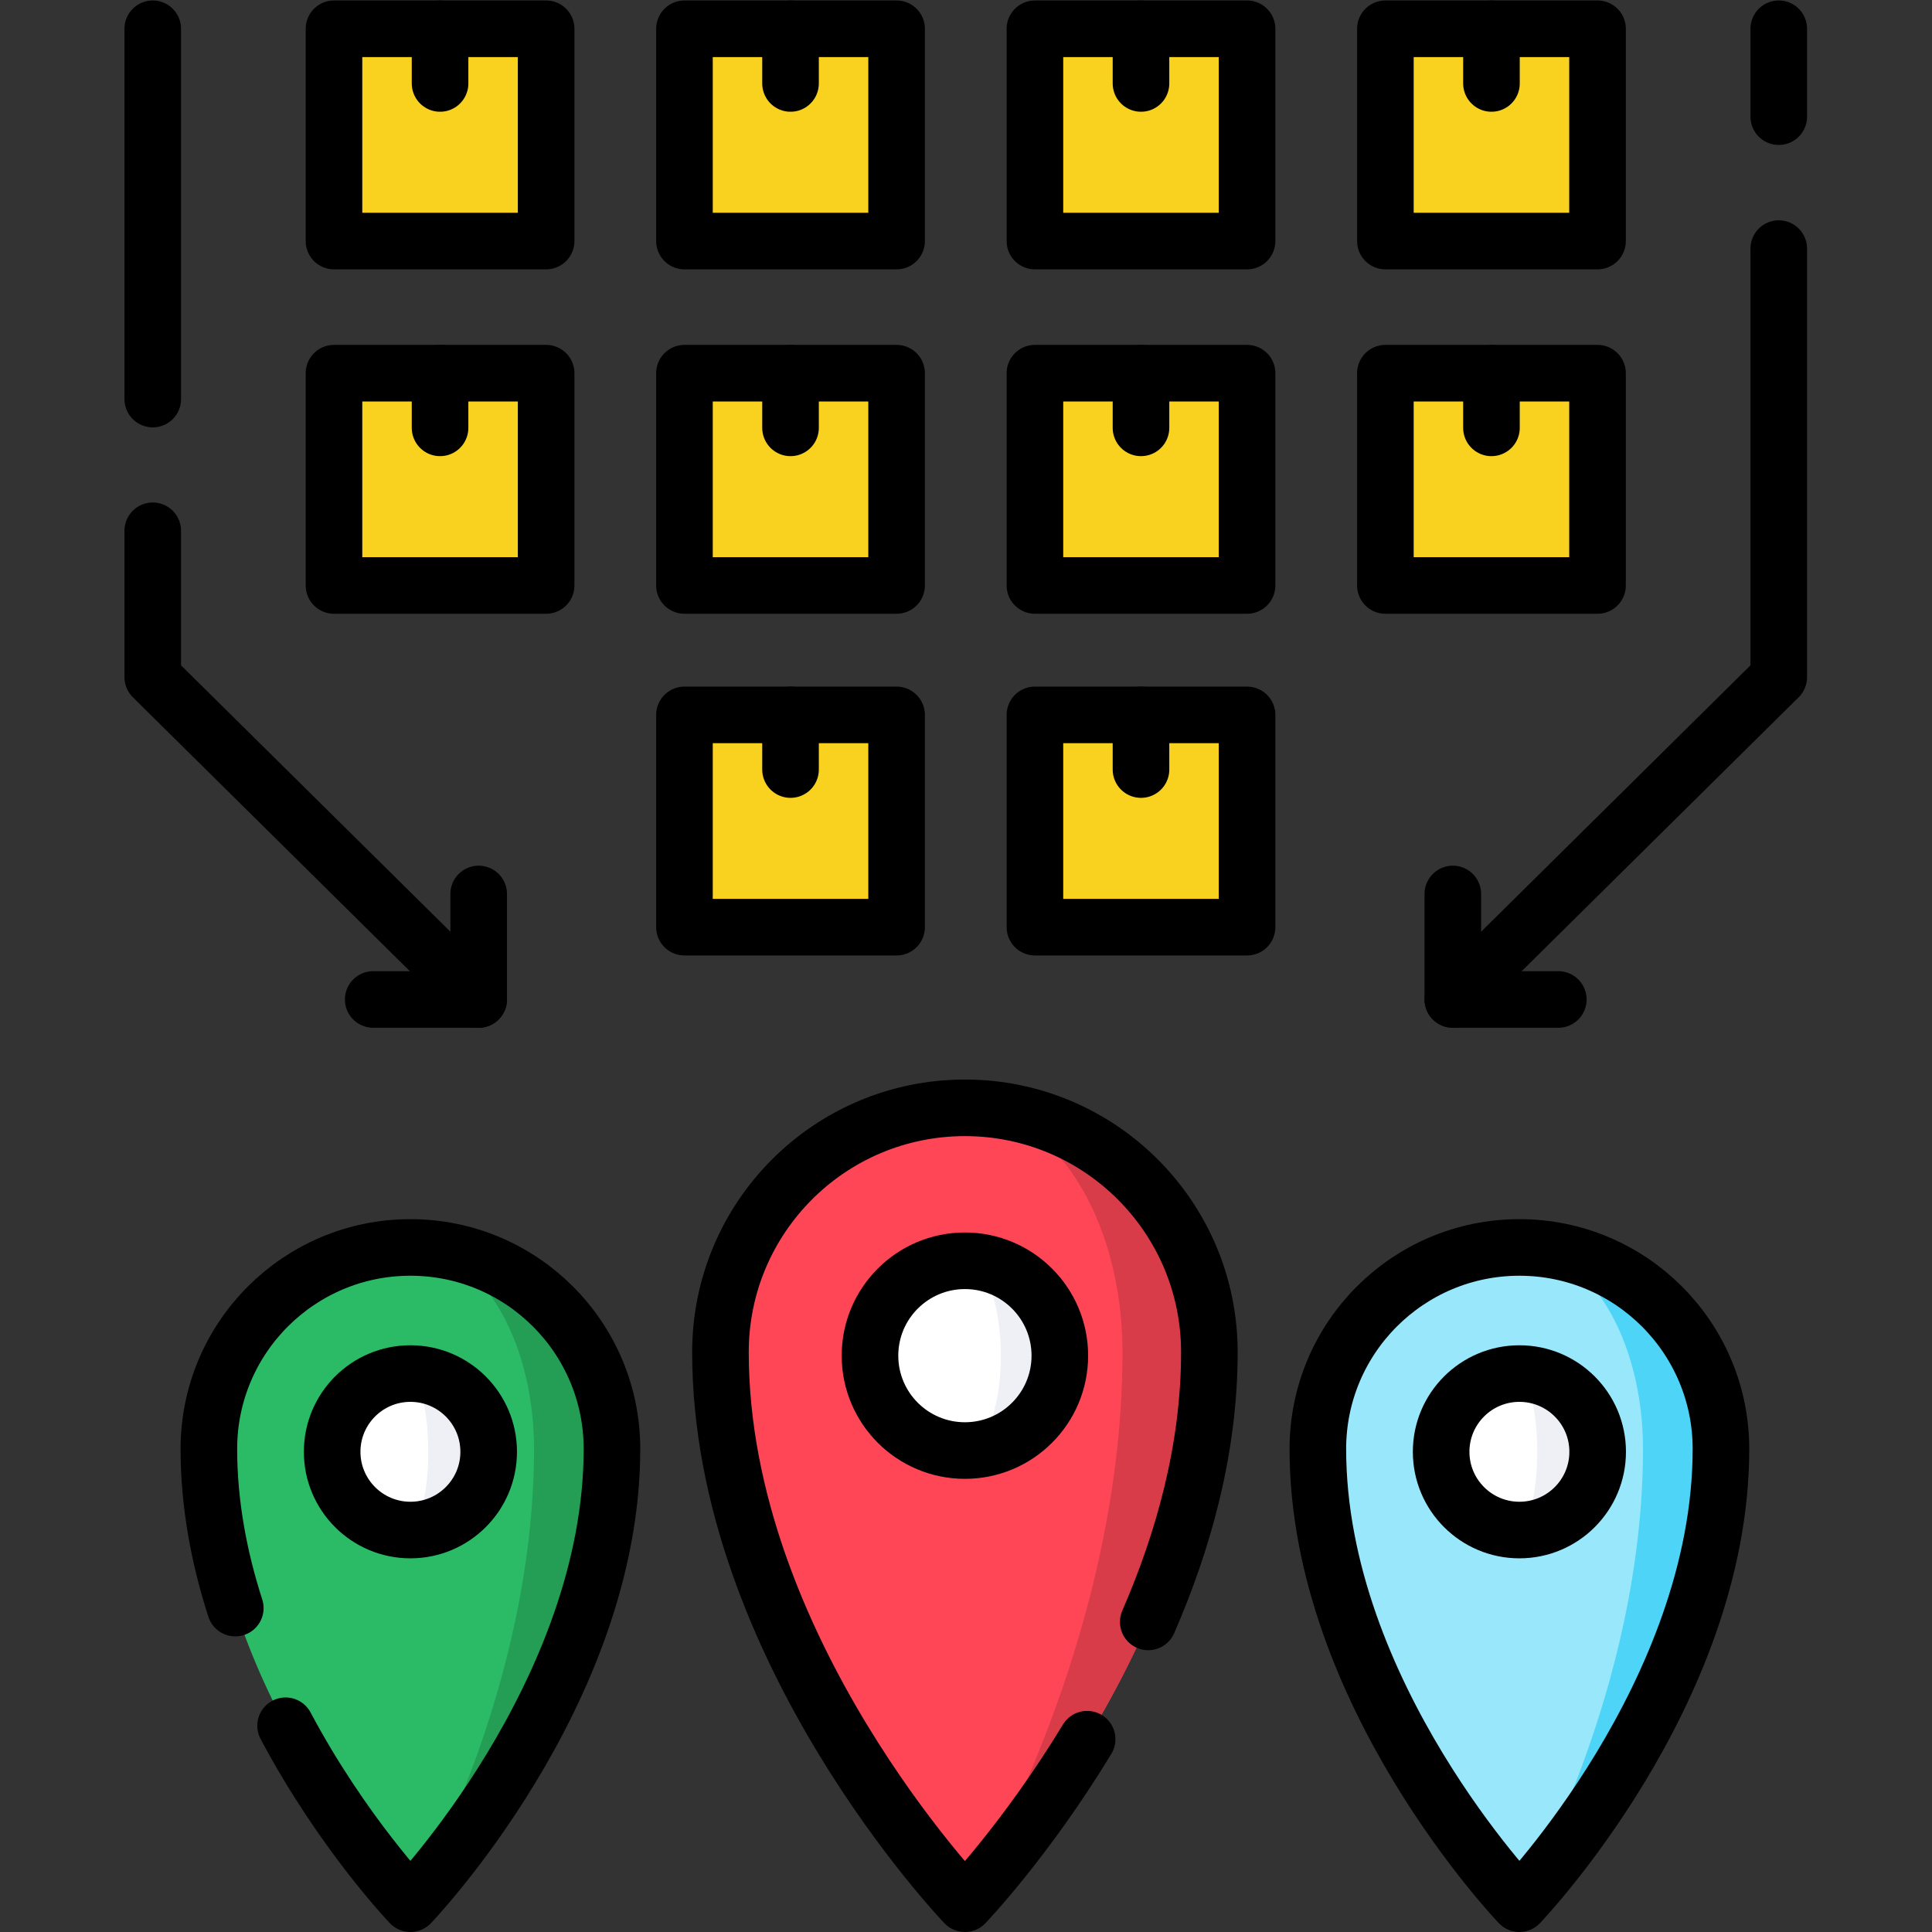 <svg xmlns="http://www.w3.org/2000/svg" xmlns:svg="http://www.w3.org/2000/svg" id="svg6486" xml:space="preserve" width="682.667" height="682.667" viewBox="0 0 682.667 682.667"><rect x="0" y="0" width="682.667" height="682.667" fill="#333333" stroke="none"/><defs id="defs6490"><clipPath clipPathUnits="userSpaceOnUse" id="clipPath6500"><path d="M 0,512 H 512 V 0 H 0 Z" id="path6498"></path></clipPath></defs><g id="g6492" transform="matrix(1.333,0,0,-1.333,0,682.667)"><g id="g6494"><g id="g6496" clip-path="url(#clipPath6500)"><g id="g6502" transform="translate(320.563,153.686)"><path d="m 0,0 c 0,-78.018 -63.788,-145.148 -64.791,-146.19 -0.008,-0.008 -0.008,-0.016 -0.008,-0.016 0,0 -64.798,67.575 -64.798,146.206 0,35.781 29.017,64.782 64.798,64.782 C -29.009,64.782 0,35.781 0,0" style="fill:#ff4656;fill-opacity:1;fill-rule:nonzero;stroke:none" id="path6504"></path></g><g id="g6506" transform="translate(255.773,7.496)"><path d="m 0,0 c 0.645,1.042 41.774,68.173 41.774,146.19 0,35.782 -18.702,64.783 -41.782,64.783 35.79,0 64.799,-29.001 64.799,-64.783 C 64.791,68.173 1.003,1.042 0,0" style="fill:#d93c49;fill-opacity:1;fill-rule:nonzero;stroke:none" id="path6508"></path></g><g id="g6510" transform="translate(280.937,152.778)"><path d="m 0,0 c 0,-13.902 -11.274,-25.168 -25.176,-25.168 -13.901,0 -25.168,11.266 -25.168,25.168 0,13.894 11.267,25.159 25.168,25.159 C -11.274,25.159 0,13.894 0,0" style="fill:#ffffff;fill-opacity:1;fill-rule:nonzero;stroke:none" id="path6512"></path></g><g id="g6514" transform="translate(280.937,152.778)"><path d="m 0,0 c 0,-13.902 -11.274,-25.168 -25.176,-25.168 5.28,0 9.555,11.266 9.555,25.168 0,13.894 -4.275,25.159 -9.555,25.159 C -11.274,25.159 0,13.894 0,0" style="fill:#eef0f5;fill-opacity:1;fill-rule:nonzero;stroke:none" id="path6516"></path></g><path d="M 144.767,504.471 H 88.534 v -56.264 h 56.233 z" style="fill:#f9d11f;fill-opacity:1;fill-rule:nonzero;stroke:none" id="path6518"></path><path d="m 237.667,504.471 h -56.233 v -56.264 h 56.233 z" style="fill:#f9d11f;fill-opacity:1;fill-rule:nonzero;stroke:none" id="path6520"></path><path d="m 330.566,504.471 h -56.233 v -56.264 h 56.233 z" style="fill:#f9d11f;fill-opacity:1;fill-rule:nonzero;stroke:none" id="path6522"></path><path d="m 423.467,504.471 h -56.233 v -56.264 h 56.233 z" style="fill:#f9d11f;fill-opacity:1;fill-rule:nonzero;stroke:none" id="path6524"></path><path d="M 144.767,413.188 H 88.534 v -56.264 h 56.233 z" style="fill:#f9d11f;fill-opacity:1;fill-rule:nonzero;stroke:none" id="path6526"></path><path d="m 237.667,413.188 h -56.233 v -56.264 h 56.233 z" style="fill:#f9d11f;fill-opacity:1;fill-rule:nonzero;stroke:none" id="path6528"></path><path d="m 330.566,413.188 h -56.233 v -56.264 h 56.233 z" style="fill:#f9d11f;fill-opacity:1;fill-rule:nonzero;stroke:none" id="path6530"></path><path d="m 237.667,322.621 h -56.233 v -56.264 h 56.233 z" style="fill:#f9d11f;fill-opacity:1;fill-rule:nonzero;stroke:none" id="path6532"></path><path d="m 330.566,322.621 h -56.233 v -56.264 h 56.233 z" style="fill:#f9d11f;fill-opacity:1;fill-rule:nonzero;stroke:none" id="path6534"></path><path d="m 423.467,413.188 h -56.233 v -56.264 h 56.233 z" style="fill:#f9d11f;fill-opacity:1;fill-rule:nonzero;stroke:none" id="path6536"></path><g id="g6538" transform="translate(162.213,128.049)"><path d="m 0,0 c 0,-64.333 -52.603,-119.687 -53.422,-120.549 l -0.008,-0.009 c 0,0 -53.43,55.716 -53.43,120.558 0,29.505 23.924,53.413 53.43,53.413 C -23.925,53.413 0,29.505 0,0" style="fill:#2bbb66;fill-opacity:1;fill-rule:nonzero;stroke:none" id="path6540"></path></g><g id="g6542" transform="translate(108.791,7.5)"><path d="m 0,0 c 0.501,0.862 32.766,56.216 32.766,120.549 0,29.505 -14.671,53.413 -32.774,53.413 29.505,0 53.43,-23.908 53.43,-53.413 C 53.422,56.216 0.819,0.862 0,0" style="fill:#249e55;fill-opacity:1;fill-rule:nonzero;stroke:none" id="path6544"></path></g><g id="g6546" transform="translate(129.534,127.289)"><path d="m 0,0 c 0,-11.453 -9.289,-20.742 -20.751,-20.742 -0.225,0 -0.458,0 -0.682,0.017 -11.143,0.354 -20.07,9.496 -20.07,20.725 0,11.229 8.927,20.372 20.07,20.726 0.224,0.017 0.457,0.017 0.682,0.017 C -9.289,20.743 0,11.454 0,0" style="fill:#ffffff;fill-opacity:1;fill-rule:nonzero;stroke:none" id="path6548"></path></g><g id="g6550" transform="translate(129.534,127.289)"><path d="m 0,0 c 0,-11.453 -9.289,-20.742 -20.751,-20.742 -0.225,0 -0.458,0 -0.682,0.017 3.01,0.354 5.425,9.496 5.425,20.725 0,11.229 -2.415,20.372 -5.425,20.726 0.224,0.017 0.457,0.017 0.682,0.017 C -9.289,20.743 0,11.454 0,0" style="fill:#eef0f5;fill-opacity:1;fill-rule:nonzero;stroke:none" id="path6552"></path></g><g id="g6554" transform="translate(456.18,128.049)"><path d="m 0,0 c 0,-64.333 -52.603,-119.687 -53.422,-120.549 l -0.008,-0.009 c 0,0 -53.43,55.716 -53.43,120.558 0,29.505 23.924,53.413 53.43,53.413 C -23.925,53.413 0,29.505 0,0" style="fill:#99e7fa;fill-opacity:1;fill-rule:nonzero;stroke:none" id="path6556"></path></g><g id="g6558" transform="translate(402.758,7.5)"><path d="m 0,0 c 0.501,0.862 32.766,56.216 32.766,120.549 0,29.505 -14.67,53.413 -32.774,53.413 29.505,0 53.43,-23.908 53.43,-53.413 C 53.422,56.216 0.819,0.862 0,0" style="fill:#4dd4f7;fill-opacity:1;fill-rule:nonzero;stroke:none" id="path6560"></path></g><g id="g6562" transform="translate(423.501,127.289)"><path d="m 0,0 c 0,-11.453 -9.289,-20.742 -20.751,-20.742 -0.225,0 -0.457,0 -0.682,0.017 -11.143,0.354 -20.07,9.496 -20.07,20.725 0,11.229 8.927,20.372 20.07,20.726 0.225,0.017 0.457,0.017 0.682,0.017 C -9.289,20.743 0,11.454 0,0" style="fill:#ffffff;fill-opacity:1;fill-rule:nonzero;stroke:none" id="path6564"></path></g><g id="g6566" transform="translate(423.501,127.289)"><path d="m 0,0 c 0,-11.453 -9.289,-20.742 -20.751,-20.742 -0.225,0 -0.457,0 -0.682,0.017 3.01,0.354 5.425,9.496 5.425,20.725 0,11.229 -2.415,20.372 -5.425,20.726 0.225,0.017 0.457,0.017 0.682,0.017 C -9.289,20.743 0,11.454 0,0" style="fill:#eef0f5;fill-opacity:1;fill-rule:nonzero;stroke:none" id="path6568"></path></g><path d="M 144.767,356.936 H 88.534 v 56.271 h 56.233 z" style="fill:none;stroke:#000000;stroke-width:15;stroke-linecap:round;stroke-linejoin:round;stroke-miterlimit:10;stroke-dasharray:none;stroke-opacity:1" id="path6570"></path><g id="g6572" transform="translate(116.649,413.206)"><path d="M 0,0 V -14.492" style="fill:none;stroke:#000000;stroke-width:15;stroke-linecap:round;stroke-linejoin:round;stroke-miterlimit:10;stroke-dasharray:none;stroke-opacity:1" id="path6574"></path></g><path d="m 237.667,356.936 h -56.233 v 56.271 h 56.233 z" style="fill:none;stroke:#000000;stroke-width:15;stroke-linecap:round;stroke-linejoin:round;stroke-miterlimit:10;stroke-dasharray:none;stroke-opacity:1" id="path6576"></path><g id="g6578" transform="translate(209.55,413.206)"><path d="M 0,0 V -14.492" style="fill:none;stroke:#000000;stroke-width:15;stroke-linecap:round;stroke-linejoin:round;stroke-miterlimit:10;stroke-dasharray:none;stroke-opacity:1" id="path6580"></path></g><path d="m 330.566,356.936 h -56.233 v 56.271 h 56.233 z" style="fill:none;stroke:#000000;stroke-width:15;stroke-linecap:round;stroke-linejoin:round;stroke-miterlimit:10;stroke-dasharray:none;stroke-opacity:1" id="path6582"></path><g id="g6584" transform="translate(302.45,413.206)"><path d="M 0,0 V -14.492" style="fill:none;stroke:#000000;stroke-width:15;stroke-linecap:round;stroke-linejoin:round;stroke-miterlimit:10;stroke-dasharray:none;stroke-opacity:1" id="path6586"></path></g><path d="m 423.467,356.936 h -56.233 v 56.271 h 56.233 z" style="fill:none;stroke:#000000;stroke-width:15;stroke-linecap:round;stroke-linejoin:round;stroke-miterlimit:10;stroke-dasharray:none;stroke-opacity:1" id="path6588"></path><g id="g6590" transform="translate(395.351,413.206)"><path d="M 0,0 V -14.492" style="fill:none;stroke:#000000;stroke-width:15;stroke-linecap:round;stroke-linejoin:round;stroke-miterlimit:10;stroke-dasharray:none;stroke-opacity:1" id="path6592"></path></g><path d="M 144.767,448.229 H 88.534 V 504.5 h 56.233 z" style="fill:none;stroke:#000000;stroke-width:15;stroke-linecap:round;stroke-linejoin:round;stroke-miterlimit:10;stroke-dasharray:none;stroke-opacity:1" id="path6594"></path><g id="g6596" transform="translate(116.649,504.5)"><path d="M 0,0 V -14.492" style="fill:none;stroke:#000000;stroke-width:15;stroke-linecap:round;stroke-linejoin:round;stroke-miterlimit:10;stroke-dasharray:none;stroke-opacity:1" id="path6598"></path></g><path d="M 237.667,448.229 H 181.434 V 504.5 h 56.233 z" style="fill:none;stroke:#000000;stroke-width:15;stroke-linecap:round;stroke-linejoin:round;stroke-miterlimit:10;stroke-dasharray:none;stroke-opacity:1" id="path6600"></path><g id="g6602" transform="translate(209.55,504.5)"><path d="M 0,0 V -14.492" style="fill:none;stroke:#000000;stroke-width:15;stroke-linecap:round;stroke-linejoin:round;stroke-miterlimit:10;stroke-dasharray:none;stroke-opacity:1" id="path6604"></path></g><path d="M 330.566,448.229 H 274.333 V 504.5 h 56.233 z" style="fill:none;stroke:#000000;stroke-width:15;stroke-linecap:round;stroke-linejoin:round;stroke-miterlimit:10;stroke-dasharray:none;stroke-opacity:1" id="path6606"></path><g id="g6608" transform="translate(302.45,504.5)"><path d="M 0,0 V -14.492" style="fill:none;stroke:#000000;stroke-width:15;stroke-linecap:round;stroke-linejoin:round;stroke-miterlimit:10;stroke-dasharray:none;stroke-opacity:1" id="path6610"></path></g><path d="M 423.467,448.229 H 367.234 V 504.5 h 56.233 z" style="fill:none;stroke:#000000;stroke-width:15;stroke-linecap:round;stroke-linejoin:round;stroke-miterlimit:10;stroke-dasharray:none;stroke-opacity:1" id="path6612"></path><g id="g6614" transform="translate(395.351,504.5)"><path d="M 0,0 V -14.492" style="fill:none;stroke:#000000;stroke-width:15;stroke-linecap:round;stroke-linejoin:round;stroke-miterlimit:10;stroke-dasharray:none;stroke-opacity:1" id="path6616"></path></g><path d="m 237.667,266.357 h -56.233 v 56.271 h 56.233 z" style="fill:none;stroke:#000000;stroke-width:15;stroke-linecap:round;stroke-linejoin:round;stroke-miterlimit:10;stroke-dasharray:none;stroke-opacity:1" id="path6618"></path><g id="g6620" transform="translate(209.55,322.629)"><path d="M 0,0 V -14.492" style="fill:none;stroke:#000000;stroke-width:15;stroke-linecap:round;stroke-linejoin:round;stroke-miterlimit:10;stroke-dasharray:none;stroke-opacity:1" id="path6622"></path></g><path d="m 330.566,266.357 h -56.233 v 56.271 h 56.233 z" style="fill:none;stroke:#000000;stroke-width:15;stroke-linecap:round;stroke-linejoin:round;stroke-miterlimit:10;stroke-dasharray:none;stroke-opacity:1" id="path6624"></path><g id="g6626" transform="translate(302.45,322.629)"><path d="M 0,0 V -14.492" style="fill:none;stroke:#000000;stroke-width:15;stroke-linecap:round;stroke-linejoin:round;stroke-miterlimit:10;stroke-dasharray:none;stroke-opacity:1" id="path6628"></path></g><g id="g6630" transform="translate(40.492,371.428)"><path d="m 0,0 v -38.798 l 86.396,-85.438" style="fill:none;stroke:#000000;stroke-width:15;stroke-linecap:round;stroke-linejoin:round;stroke-miterlimit:10;stroke-dasharray:none;stroke-opacity:1" id="path6632"></path></g><g id="g6634" transform="translate(40.492,504.5)"><path d="M 0,0 V -98.157" style="fill:none;stroke:#000000;stroke-width:15;stroke-linecap:round;stroke-linejoin:round;stroke-miterlimit:10;stroke-dasharray:none;stroke-opacity:1" id="path6636"></path></g><g id="g6638" transform="translate(126.889,275.159)"><path d="M 0,0 V -27.968 H -27.964" style="fill:none;stroke:#000000;stroke-width:15;stroke-linecap:round;stroke-linejoin:round;stroke-miterlimit:10;stroke-dasharray:none;stroke-opacity:1" id="path6640"></path></g><g id="g6642" transform="translate(471.508,446.229)"><path d="m 0,0 v -113.6 l -86.396,-85.438" style="fill:none;stroke:#000000;stroke-width:15;stroke-linecap:round;stroke-linejoin:round;stroke-miterlimit:10;stroke-dasharray:none;stroke-opacity:1" id="path6644"></path></g><g id="g6646" transform="translate(471.508,504.5)"><path d="M 0,0 V -23.297" style="fill:none;stroke:#000000;stroke-width:15;stroke-linecap:round;stroke-linejoin:round;stroke-miterlimit:10;stroke-dasharray:none;stroke-opacity:1" id="path6648"></path></g><g id="g6650" transform="translate(385.111,275.159)"><path d="M 0,0 V -27.968 H 27.964" style="fill:none;stroke:#000000;stroke-width:15;stroke-linecap:round;stroke-linejoin:round;stroke-miterlimit:10;stroke-dasharray:none;stroke-opacity:1" id="path6652"></path></g><g id="g6654" transform="translate(280.937,152.774)"><path d="m 0,0 c 0,-13.892 -11.266,-25.152 -25.162,-25.152 -13.897,0 -25.161,11.26 -25.161,25.152 0,13.891 11.264,25.151 25.161,25.151 C -11.266,25.151 0,13.891 0,0 Z" style="fill:none;stroke:#000000;stroke-width:15;stroke-linecap:round;stroke-linejoin:round;stroke-miterlimit:10;stroke-dasharray:none;stroke-opacity:1" id="path6656"></path></g><g id="g6658" transform="translate(288.175,51.112)"><path d="m 0,0 c -16.2,-26.721 -32.4,-43.612 -32.4,-43.612 0,0 -64.8,67.567 -64.8,146.193 0,35.774 29.012,64.775 64.8,64.775 35.788,0 64.8,-29.001 64.8,-64.775 0,-25.664 -6.904,-50.15 -16.205,-71.493" style="fill:none;stroke:#000000;stroke-width:15;stroke-linecap:round;stroke-linejoin:round;stroke-miterlimit:10;stroke-dasharray:none;stroke-opacity:1" id="path6660"></path></g><g id="g6662" transform="translate(129.537,127.29)"><path d="m 0,0 c 0,-11.454 -9.288,-20.74 -20.746,-20.74 -11.457,0 -20.745,9.286 -20.745,20.74 0,11.454 9.288,20.739 20.745,20.739 C -9.288,20.739 0,11.454 0,0 Z" style="fill:none;stroke:#000000;stroke-width:15;stroke-linecap:round;stroke-linejoin:round;stroke-miterlimit:10;stroke-dasharray:none;stroke-opacity:1" id="path6664"></path></g><g id="g6666" transform="translate(62.371,85.859)"><path d="m 0,0 c -4.254,13.23 -7.006,27.475 -7.006,42.189 0,29.499 23.92,53.412 53.426,53.412 29.507,0 53.427,-23.913 53.427,-53.412 0,-64.834 -53.427,-120.548 -53.427,-120.548 0,0 -17.987,18.757 -33.088,47.172" style="fill:none;stroke:#000000;stroke-width:15;stroke-linecap:round;stroke-linejoin:round;stroke-miterlimit:10;stroke-dasharray:none;stroke-opacity:1" id="path6668"></path></g><g id="g6670" transform="translate(423.504,127.29)"><path d="m 0,0 c 0,-11.454 -9.288,-20.74 -20.746,-20.74 -11.457,0 -20.745,9.286 -20.745,20.74 0,11.454 9.288,20.739 20.745,20.739 C -9.288,20.739 0,11.454 0,0 Z" style="fill:none;stroke:#000000;stroke-width:15;stroke-linecap:round;stroke-linejoin:round;stroke-miterlimit:10;stroke-dasharray:none;stroke-opacity:1" id="path6672"></path></g><g id="g6674" transform="translate(402.758,181.46)"><path d="M 0,0 C 29.507,0 53.427,-23.913 53.427,-53.411 53.427,-118.245 0,-173.96 0,-173.96 c 0,0 -53.426,55.715 -53.426,120.549 C -53.426,-23.913 -29.506,0 0,0 Z" style="fill:none;stroke:#000000;stroke-width:15;stroke-linecap:round;stroke-linejoin:round;stroke-miterlimit:10;stroke-dasharray:none;stroke-opacity:1" id="path6676"></path></g></g></g></g></svg>